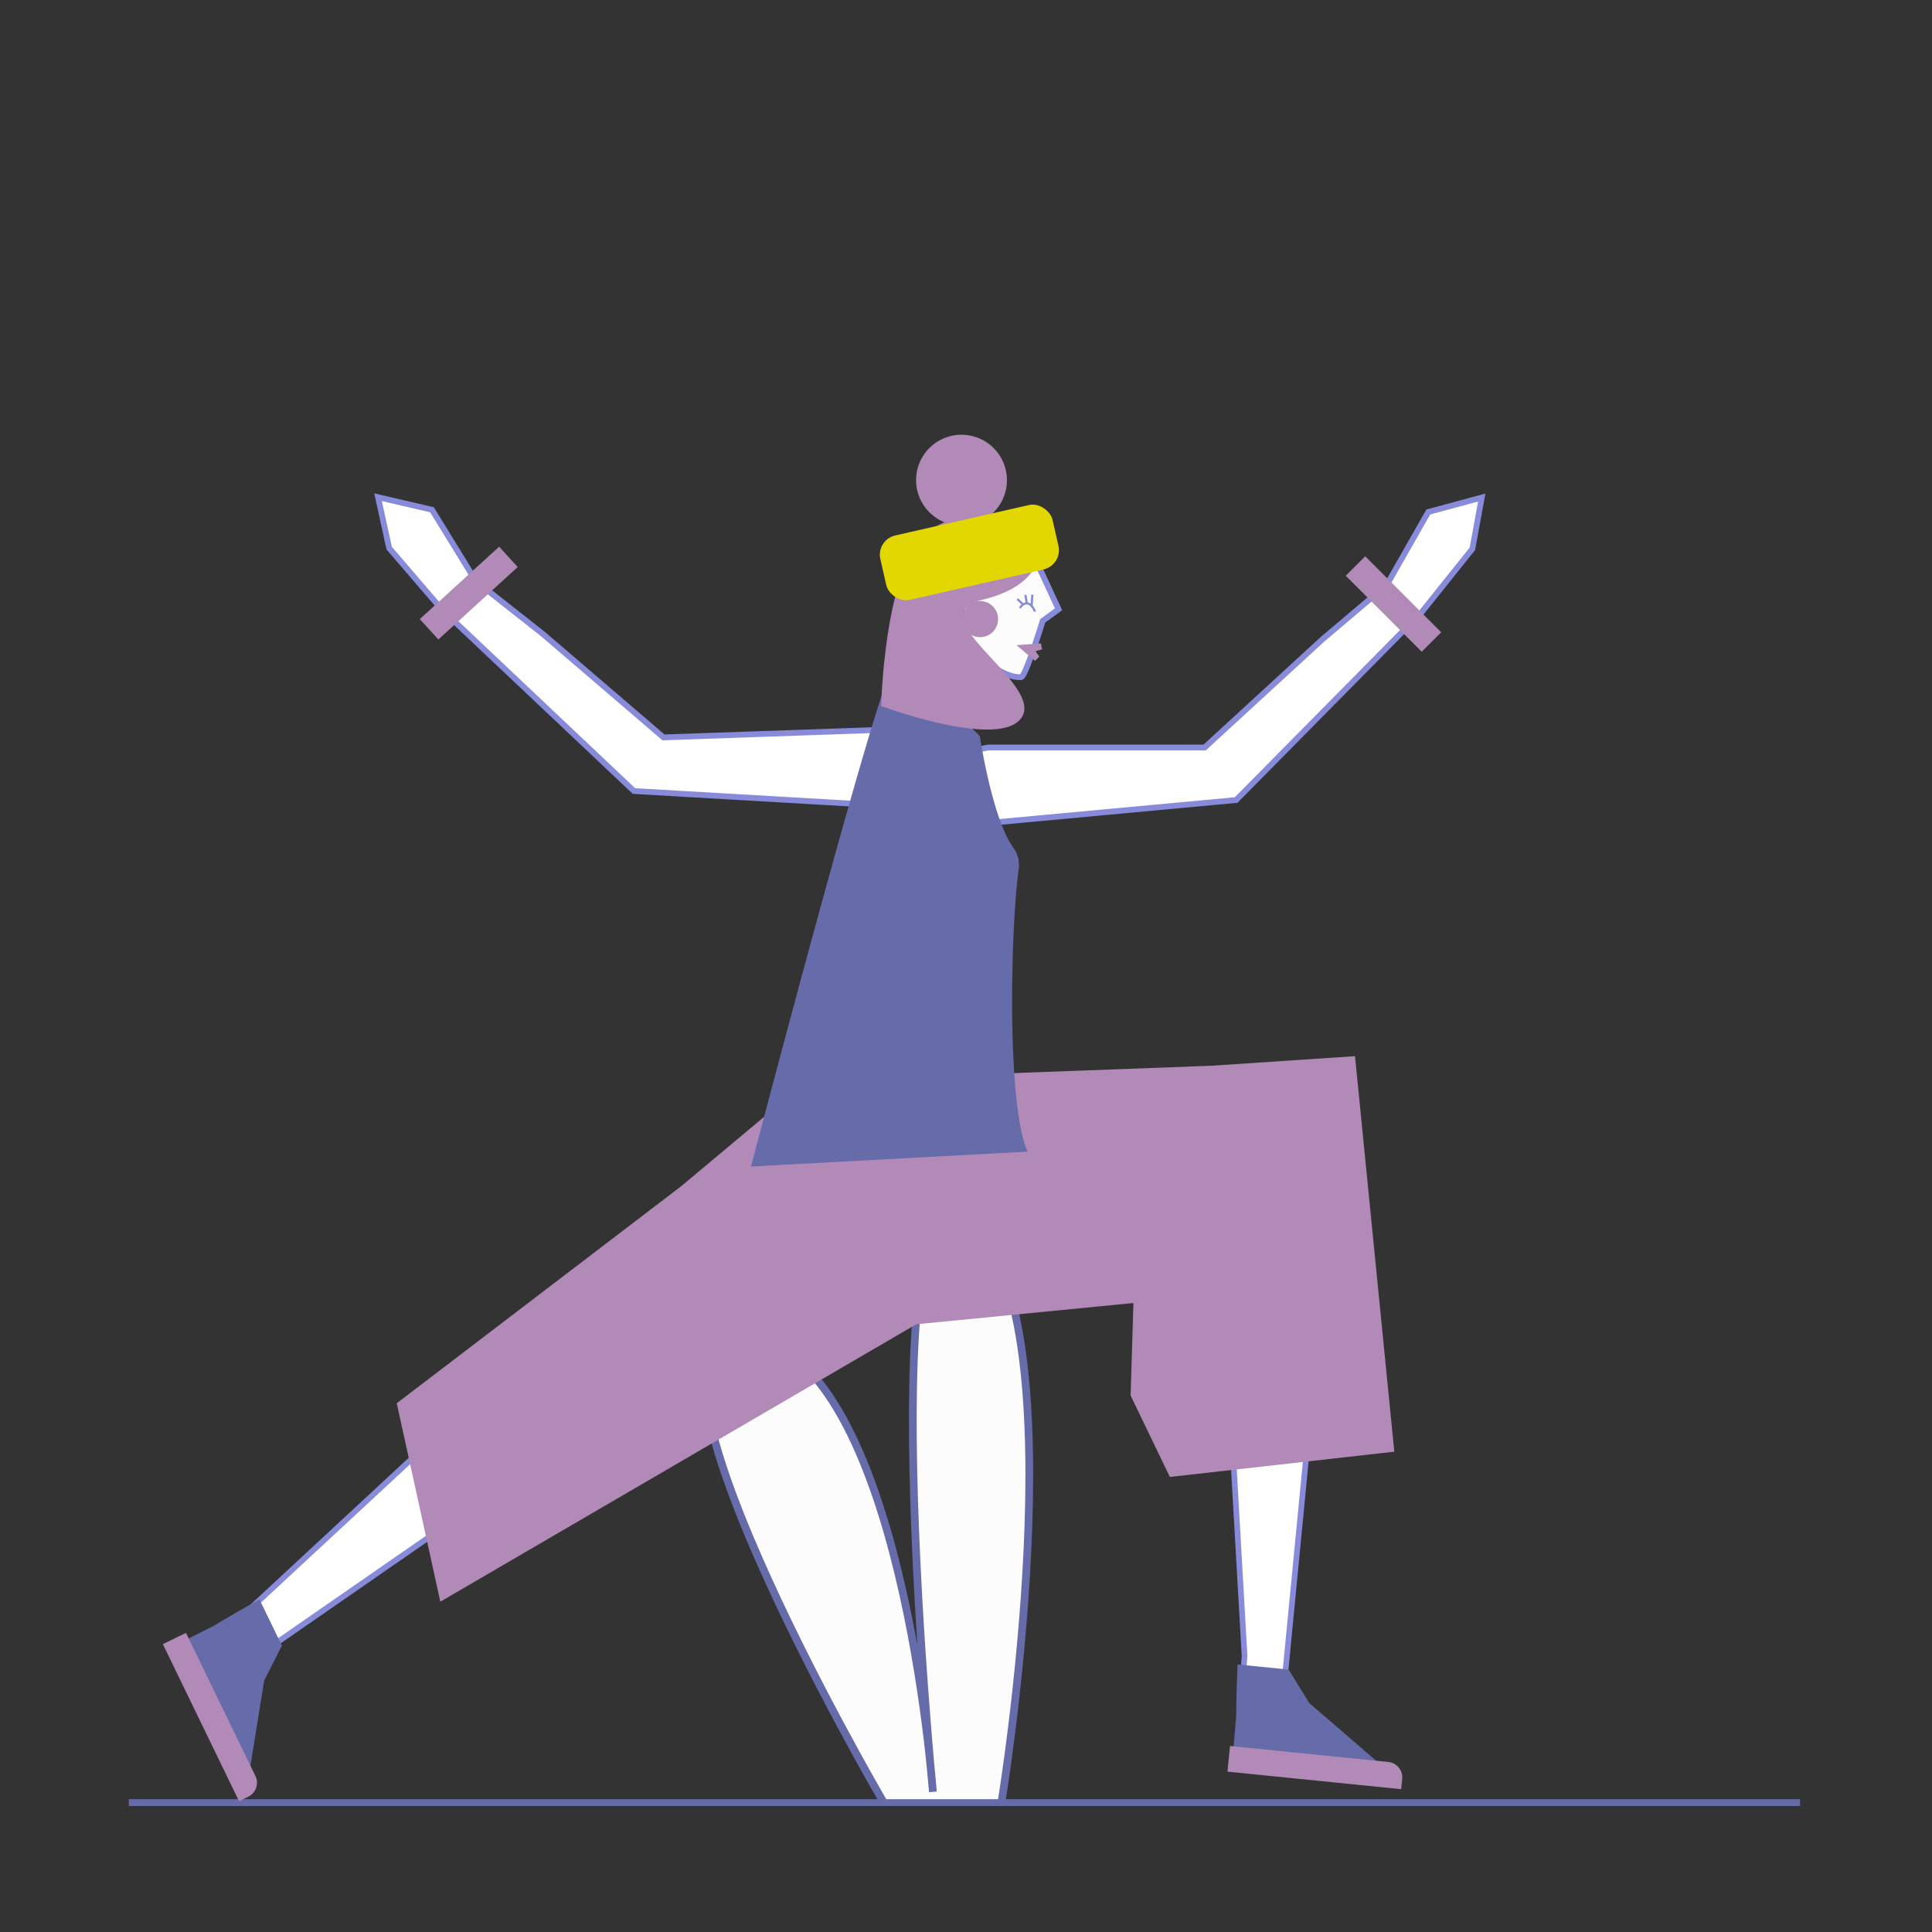 <svg xmlns="http://www.w3.org/2000/svg" viewBox="0 0 1000 1000"><rect x="0" y="0" width="1000" height="1000" fill="#333333" stroke="none"/><title>Mesa de trabajo 41</title><g id="Capa_1" data-name="Capa 1"><polygon points="504.97 342.61 528.32 351.17 539.7 321.39 547.91 315.36 535.62 290.22 498.38 311.96 504.97 342.61" fill="#fcfcfc"/><path d="M457,932.27S308.86,678.42,387.86,691.42s95,236,95,236-34-347,21-294,14.6,298.85,14.6,298.85" fill="#fcfcfc" stroke="#666baa" stroke-miterlimit="10" stroke-width="4"/><polygon points="476.94 560.74 472.27 561.55 476.52 559.9 476.94 560.74" fill="#b18ab8"/><line x1="66.67" y1="933.02" x2="931.67" y2="933.02" fill="#fff" stroke="#666baa" stroke-miterlimit="10" stroke-width="3.51"/><path d="M684.62,330.79,623.53,386.9l-111.95,0s-46.58,6.8-15.42,40.52l143.67-13.33L735.74,317l26.37-32.94,4.83-26.53L739.28,265l-21.47,37.71-33.19,28.1" fill="#fff" stroke="#878bd9" stroke-miterlimit="10" stroke-width="3"/><polyline points="627.58 656.99 634.71 691.21 644.18 857.12 641.93 885.28 674.04 908.83 696.92 905.79 664.45 874.24 681.76 695.49" fill="#fff" stroke="#878bd9" stroke-miterlimit="10" stroke-width="2.94"/><polyline points="375.94 644.26 306.38 668.58 130.14 832.07 111.01 852.86 116.28 884.99 132.92 857.36 393.67 676.75" fill="#fff" stroke="#878bd9" stroke-miterlimit="10" stroke-width="2.94"/><polygon points="721.69 751.39 605.53 764.46 585.21 722.35 586.66 674.44 474.24 685.44 227.91 829.04 205.36 726.33 352.49 614.06 415.35 561.46 424.71 579.97 437.82 574.89 472.27 561.55 476.94 560.74 502.98 556.25 627.03 551.62 701.36 546.68 721.69 751.39" fill="#b18ab8"/><line x1="468.09" y1="357.95" x2="487.92" y2="329.45" fill="none" stroke="#878bd9" stroke-miterlimit="10" stroke-width="3"/><path d="M509.94,341.69s-27.56,36.15-26.72,45.52" fill="none" stroke="#878bd9" stroke-miterlimit="10" stroke-width="3"/><circle cx="507.26" cy="320.45" r="9.35" fill="#b18ab8"/><path d="M536.32,290.36l11.59,25-8.21,6s-8.84,29-11.2,29.14c-11.18.51-27.87-14.46-35-29.65" fill="none" stroke="#878bd9" stroke-miterlimit="10" stroke-width="3"/><polygon points="535.98 337.03 537.92 339.81 536.55 341.26 535.71 342.04 526.17 333.94 538.81 333.03 539.36 336.14 535.98 337.03" fill="#b18ab8"/><path d="M535.73,316.56s-3.23-8.29-7.87-1.87" fill="none" stroke="#878bd9" stroke-miterlimit="10" stroke-width="1.12"/><line x1="533.96" y1="313.65" x2="534.33" y2="307.81" fill="none" stroke="#878bd9" stroke-miterlimit="10" stroke-width="1.12"/><line x1="531.44" y1="312.2" x2="530.76" y2="307.9" fill="none" stroke="#878bd9" stroke-miterlimit="10" stroke-width="1.12"/><line x1="529.57" y1="312.9" x2="526.6" y2="310.04" fill="none" stroke="#878bd9" stroke-miterlimit="10" stroke-width="1.12"/><polygon points="722.68 920.34 638.29 906.8 639.84 888.33 640.02 876.26 640.55 861.5 667.03 864.18 677.65 881.47 722.68 920.34" fill="#666baa"/><polygon points="145.9 851.76 136.74 869.89 127.27 928.61 94.53 849.65 111.11 841.26 121.44 835.1 134.28 827.82 145.9 851.76" fill="#666baa"/><path d="M280.43,327.68l63,54,111.88-3.89s46.79,5.19,16.82,40l-144-8.36-99.21-93.72-27.49-32-5.74-26.35,27.91,6.49,22.75,37,34.14,26.93" fill="#fff" stroke="#878bd9" stroke-miterlimit="10" stroke-width="3"/><rect x="235.5" y="279.17" width="14.26" height="55.6" transform="translate(305.77 -79.18) rotate(47.61)" fill="#b18ab8"/><rect x="714.13" y="284.82" width="14.26" height="55.6" transform="translate(1452.32 23.68) rotate(135)" fill="#b18ab8"/><path d="M103.3,843.59h13.31a0,0,0,0,1,0,0v82.34a8,8,0,0,1-8,8H103.3a0,0,0,0,1,0,0v-90.3a0,0,0,0,1,0,0Z" transform="translate(-376.86 137.1) rotate(-25.88)" fill="#b18ab8"/><path d="M674.21,869.64h13.31a0,0,0,0,1,0,0V952a8,8,0,0,1-8,8h-5.35a0,0,0,0,1,0,0v-90.3a0,0,0,0,1,0,0Z" transform="translate(-297.69 1500.32) rotate(-84.23)" fill="#b18ab8"/><path d="M461.87,345.15s28.4,18.77,45.29,35.8c0,0,6.27,42.73,17.47,58a14.91,14.91,0,0,1,2.65,10.84c-4.35,32-6.15,123.24,4.64,146.28l-143.21,7.72S451,366,461.87,345.15Z" fill="#666baa"/><path d="M529.08,370.93c-10.41,17.77-73-5.5-73-5.5s1.55-64.15,20.05-85.74a34.22,34.22,0,0,1,12.73-9.36,23.51,23.51,0,1,1,22.27-2.51c11.69,1.66,22.22,7.31,27,13.3,0,0,4.51,21.1-29.68,29.32S539.49,353.17,529.08,370.93Z" fill="#b18ab8"/><rect x="456.4" y="269.19" width="90.72" height="33.5" rx="9.87" transform="translate(-50.94 118.47) rotate(-12.82)" fill="#e2d700" stroke="#e2d700" stroke-miterlimit="10" stroke-width="0.68"/></g></svg>